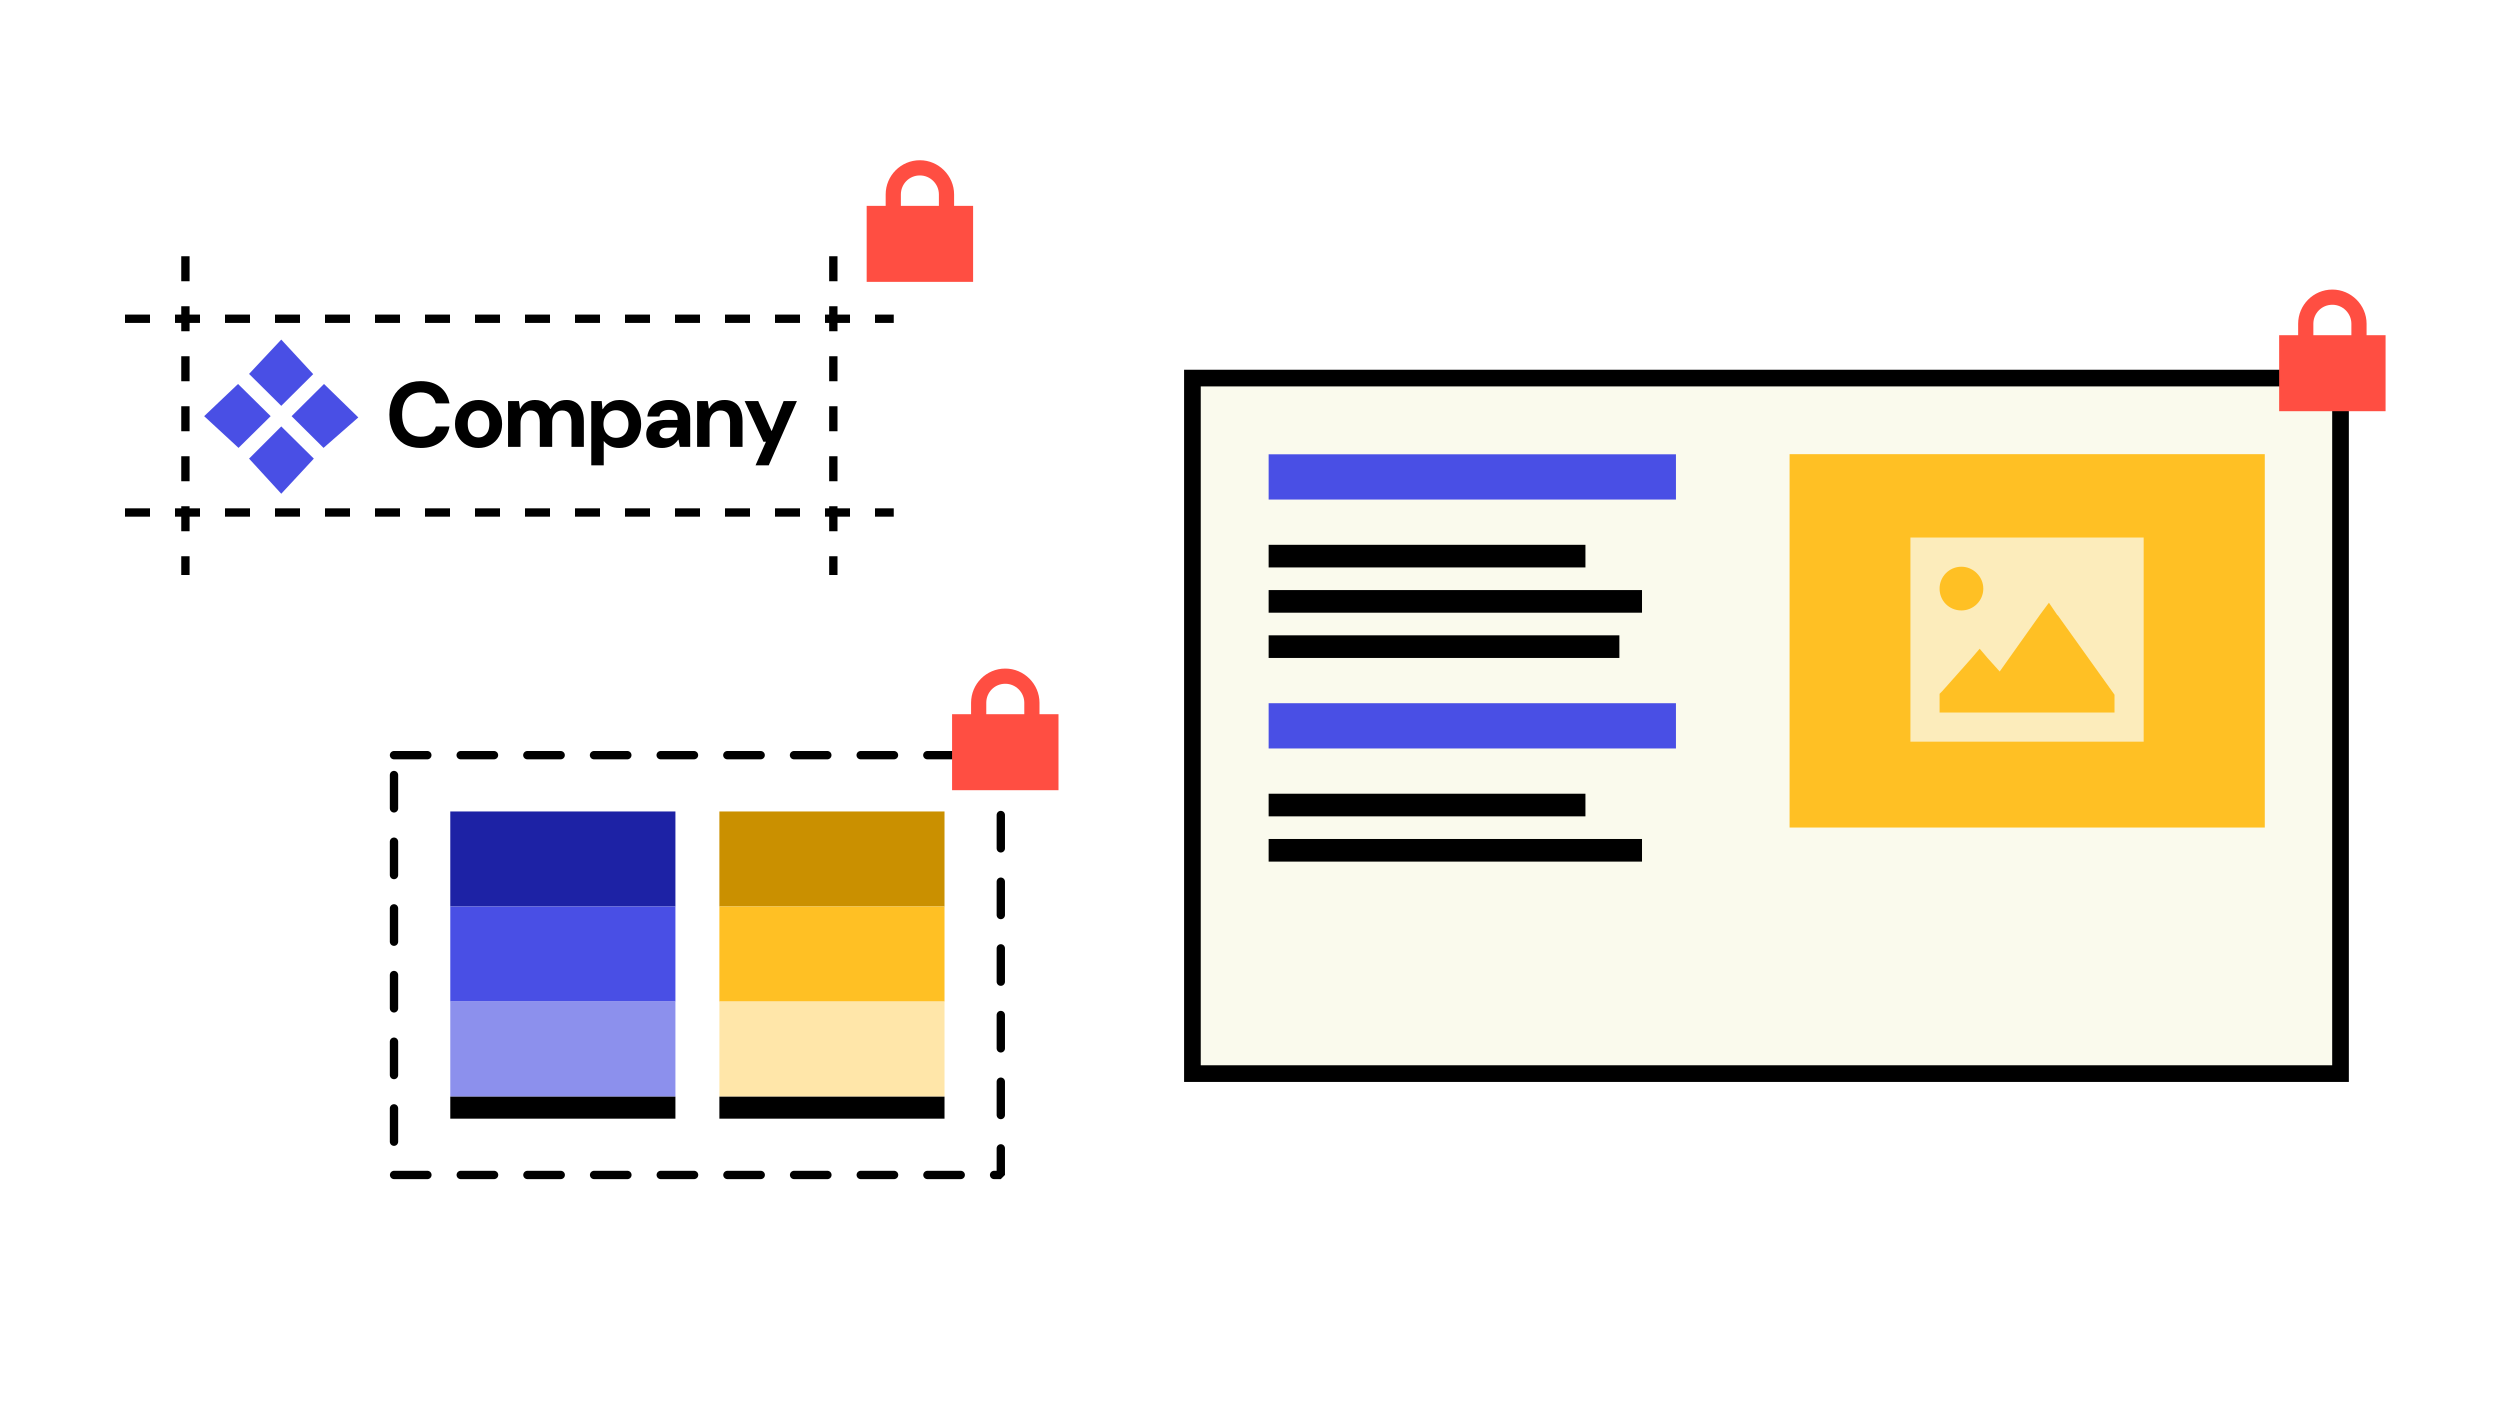 <svg width="1200" height="675" viewBox="0 0 1200 675" fill="none" xmlns="http://www.w3.org/2000/svg">
<rect width="1200" height="675" fill="white"/>
<rect x="572.36" y="181.478" width="551.088" height="333.853" fill="#FAFAED" stroke="black" stroke-width="8"/>
<rect x="608.946" y="218.062" width="195.512" height="21.724" fill="#494FE5"/>
<rect x="608.946" y="261.51" width="152.065" height="10.862" fill="black"/>
<rect x="608.946" y="283.233" width="179.219" height="10.862" fill="black"/>
<rect x="608.946" y="304.957" width="168.357" height="10.862" fill="black"/>
<rect x="608.946" y="337.542" width="195.512" height="21.724" fill="#494FE5"/>
<rect x="608.946" y="380.989" width="152.065" height="10.862" fill="black"/>
<rect x="608.946" y="402.713" width="179.219" height="10.862" fill="black"/>
<rect x="859" y="218" width="228.097" height="179.219" fill="#FFC024"/>
<path opacity="0.75" d="M917 258.029H1028.96V355.998H917V258.029ZM987.634 295.423L983.479 289.3L979.105 295.205L959.861 322.321L953.957 315.761L950.239 311.387L946.303 315.979L932.308 331.724L930.996 333.036V335.004V336.754V342.002H936.244H951.989H957.237H964.235H969.483H1009.72H1014.97V336.754V335.004V333.474L1013.88 331.943L987.634 295.205V295.423ZM941.492 293.018C947.178 293.018 951.989 288.425 951.989 282.521C951.989 276.835 947.178 272.024 941.492 272.024C935.588 272.024 930.996 276.835 930.996 282.521C930.996 288.425 935.588 293.018 941.492 293.018Z" fill="#FAFAED"/>
<path d="M1110.41 155.411V160.885H1128.66V155.411C1128.66 150.394 1124.55 146.288 1119.54 146.288C1114.4 146.288 1110.41 150.394 1110.41 155.411ZM1103.11 160.885V155.411C1103.11 146.402 1110.41 138.99 1119.54 138.99C1128.54 138.99 1135.96 146.402 1135.96 155.411V160.885H1145.08V197.376H1093.99V160.885H1103.11Z" fill="#FF4E42"/>
<rect x="189.118" y="362.478" width="291.268" height="201.501" stroke="black" stroke-width="4" stroke-linecap="round" stroke-linejoin="bevel" stroke-dasharray="16 16"/>
<g clip-path="url(#clip0_5753_21648)">
<rect x="216.135" y="389.494" width="108.068" height="45.639" fill="#1D22A5"/>
<rect x="216.135" y="435.134" width="108.068" height="45.639" fill="#494FE5"/>
<rect x="216.135" y="480.772" width="108.068" height="45.639" fill="#8C90ED"/>
<rect width="108.068" height="10.55" transform="translate(216.135 526.412)" fill="black"/>
</g>
<g clip-path="url(#clip1_5753_21648)">
<rect x="345.301" y="389.494" width="108.068" height="45.639" fill="#CA9000"/>
<rect x="345.301" y="435.134" width="108.068" height="45.639" fill="#FFC024"/>
<rect x="345.301" y="480.772" width="108.068" height="45.639" fill="#FFE6A9"/>
<rect width="108.068" height="10.55" transform="translate(345.301 526.412)" fill="black"/>
</g>
<path d="M473.412 337.333V342.807H491.658V337.333C491.658 332.315 487.553 328.21 482.535 328.21C477.404 328.21 473.412 332.315 473.412 337.333ZM466.114 342.807V337.333C466.114 328.324 473.412 320.912 482.535 320.912C491.544 320.912 498.956 328.324 498.956 337.333V342.807H508.079V379.298H456.991V342.807H466.114Z" fill="#FF4E42"/>
<path d="M432.421 93.333V98.807H450.667V93.333C450.667 88.316 446.562 84.21 441.544 84.21C436.412 84.21 432.421 88.316 432.421 93.333ZM425.123 98.807V93.333C425.123 84.324 432.421 76.912 441.544 76.912C450.553 76.912 457.965 84.324 457.965 93.333V98.807H467.088V135.298H416V98.807H425.123Z" fill="#FF4E42"/>
<path d="M60 153H429" stroke="black" stroke-width="4" stroke-dasharray="12 12"/>
<line x1="89" y1="123" x2="89" y2="276" stroke="black" stroke-width="4" stroke-dasharray="12 12"/>
<line x1="400" y1="123" x2="400" y2="276" stroke="black" stroke-width="4" stroke-dasharray="12 12"/>
<line x1="60" y1="246" x2="429" y2="246" stroke="black" stroke-width="4" stroke-dasharray="12 12"/>
<path d="M135.006 163L150.338 179.584L135.006 194.811L119.549 179.484L135.006 163ZM171.994 200.364L155.296 214.988L139.965 199.761L155.524 184.308L171.994 200.364ZM135.006 237L119.549 220.14L135.006 204.686L150.641 220.14L135.006 237ZM97.994 199.761L114.261 184.308L129.921 199.761L114.489 214.988L97.994 199.761Z" fill="#494FE5"/>
<path d="M201.973 215.032C198.871 215.032 196.183 214.367 193.908 213.038C191.663 211.679 189.934 209.803 188.723 207.41C187.512 204.987 186.906 202.195 186.906 199.034C186.906 195.873 187.512 193.081 188.723 190.658C189.964 188.236 191.707 186.345 193.952 184.986C196.198 183.627 198.871 182.947 201.973 182.947C205.755 182.947 208.842 183.878 211.235 185.739C213.628 187.6 215.135 190.23 215.755 193.627H209.152C208.768 191.973 207.971 190.688 206.759 189.772C205.548 188.827 203.938 188.354 201.929 188.354C200.068 188.354 198.458 188.797 197.099 189.683C195.769 190.54 194.75 191.766 194.041 193.361C193.361 194.957 193.022 196.848 193.022 199.034C193.022 201.22 193.361 203.111 194.041 204.706C194.75 206.272 195.769 207.483 197.099 208.34C198.458 209.197 200.068 209.625 201.929 209.625C203.938 209.625 205.548 209.197 206.759 208.34C208 207.483 208.813 206.272 209.197 204.706H215.755C215.165 207.927 213.658 210.453 211.235 212.284C208.842 214.116 205.755 215.032 201.973 215.032ZM229.702 215.032C227.575 215.032 225.654 214.544 223.941 213.569C222.227 212.594 220.868 211.235 219.864 209.492C218.889 207.749 218.401 205.755 218.401 203.51C218.401 201.235 218.903 199.241 219.908 197.527C220.912 195.784 222.271 194.425 223.985 193.45C225.699 192.475 227.604 191.988 229.702 191.988C231.829 191.988 233.749 192.475 235.463 193.45C237.176 194.425 238.521 195.784 239.495 197.527C240.5 199.241 241.002 201.235 241.002 203.51C241.002 205.785 240.5 207.794 239.495 209.537C238.491 211.25 237.132 212.594 235.418 213.569C233.734 214.544 231.829 215.032 229.702 215.032ZM229.657 209.98C230.632 209.98 231.504 209.743 232.272 209.271C233.07 208.798 233.705 208.089 234.178 207.144C234.65 206.169 234.887 204.957 234.887 203.51C234.887 202.062 234.65 200.866 234.178 199.92C233.705 198.945 233.07 198.221 232.272 197.749C231.504 197.276 230.662 197.04 229.746 197.04C228.801 197.04 227.929 197.276 227.131 197.749C226.334 198.221 225.699 198.945 225.226 199.92C224.753 200.866 224.517 202.062 224.517 203.51C224.517 204.957 224.753 206.169 225.226 207.144C225.699 208.089 226.319 208.798 227.087 209.271C227.885 209.743 228.742 209.98 229.657 209.98ZM243.864 214.5V192.519H249.093L249.58 196.198H249.758C250.437 194.809 251.383 193.76 252.594 193.051C253.805 192.342 255.208 191.988 256.804 191.988C257.897 191.988 258.901 192.135 259.817 192.431C260.763 192.726 261.59 193.199 262.299 193.849C263.008 194.469 263.599 195.297 264.072 196.331H264.249C265.076 194.972 266.095 193.908 267.307 193.14C268.547 192.372 270.113 191.988 272.004 191.988C273.688 191.988 275.15 192.387 276.391 193.184C277.632 193.952 278.578 195.09 279.227 196.597C279.907 198.103 280.247 199.964 280.247 202.18V214.5H274.308V202.712C274.308 200.88 273.954 199.477 273.245 198.502C272.536 197.527 271.428 197.04 269.921 197.04C268.917 197.04 268.06 197.261 267.351 197.704C266.642 198.118 266.081 198.753 265.667 199.61C265.253 200.437 265.047 201.471 265.047 202.712V214.5H259.108V202.712C259.108 200.88 258.754 199.477 258.045 198.502C257.336 197.527 256.213 197.04 254.677 197.04C253.79 197.04 252.978 197.291 252.239 197.793C251.501 198.266 250.91 198.96 250.467 199.876C250.053 200.762 249.846 201.855 249.846 203.155V214.5H243.864ZM283.813 223.363V192.519H288.821L289.176 196.375H289.353C289.914 195.459 290.579 194.676 291.347 194.026C292.145 193.376 293.046 192.874 294.05 192.519C295.084 192.165 296.207 191.988 297.418 191.988C299.516 191.988 301.333 192.49 302.869 193.494C304.405 194.469 305.602 195.828 306.459 197.571C307.315 199.315 307.744 201.294 307.744 203.51C307.744 205.726 307.315 207.705 306.459 209.448C305.602 211.191 304.391 212.565 302.825 213.569C301.259 214.544 299.398 215.032 297.241 215.032C295.528 215.032 294.036 214.707 292.765 214.057C291.524 213.377 290.535 212.58 289.796 211.664V223.363H283.813ZM295.69 210.157C296.901 210.157 297.95 209.876 298.836 209.315C299.752 208.754 300.447 207.986 300.919 207.011C301.422 206.006 301.673 204.854 301.673 203.554C301.673 202.225 301.422 201.072 300.919 200.097C300.447 199.093 299.752 198.31 298.836 197.749C297.95 197.187 296.901 196.907 295.69 196.907C294.508 196.907 293.459 197.187 292.544 197.749C291.628 198.31 290.919 199.093 290.416 200.097C289.914 201.072 289.663 202.225 289.663 203.554C289.663 204.854 289.914 206.006 290.416 207.011C290.919 207.986 291.628 208.754 292.544 209.315C293.459 209.876 294.508 210.157 295.69 210.157ZM317.819 215.032C316.076 215.032 314.628 214.736 313.476 214.145C312.353 213.555 311.526 212.757 310.994 211.752C310.463 210.748 310.197 209.64 310.197 208.429C310.197 207.07 310.537 205.873 311.216 204.839C311.925 203.805 312.989 203.007 314.407 202.446C315.825 201.855 317.612 201.56 319.769 201.56H325.308C325.308 200.467 325.146 199.566 324.821 198.857C324.526 198.148 324.053 197.616 323.403 197.261C322.782 196.907 321.985 196.729 321.01 196.729C319.858 196.729 318.868 196.995 318.041 197.527C317.243 198.029 316.741 198.827 316.534 199.92H310.729C310.906 198.295 311.438 196.892 312.324 195.71C313.24 194.528 314.436 193.613 315.914 192.963C317.42 192.313 319.119 191.988 321.01 191.988C323.137 191.988 324.969 192.342 326.505 193.051C328.041 193.731 329.223 194.75 330.05 196.109C330.877 197.439 331.291 199.063 331.291 200.984V214.5H326.328L325.707 211.088H325.53C325.057 211.738 324.54 212.314 323.979 212.816C323.447 213.318 322.856 213.732 322.206 214.057C321.556 214.382 320.862 214.618 320.123 214.766C319.385 214.943 318.617 215.032 317.819 215.032ZM319.769 210.423C320.596 210.423 321.305 210.29 321.896 210.024C322.517 209.729 323.048 209.345 323.491 208.872C323.935 208.399 324.274 207.853 324.511 207.232C324.777 206.582 324.954 205.918 325.043 205.238H320.434C319.518 205.238 318.764 205.356 318.174 205.593C317.612 205.799 317.199 206.11 316.933 206.523C316.667 206.907 316.534 207.365 316.534 207.897C316.534 208.429 316.667 208.887 316.933 209.271C317.199 209.655 317.583 209.95 318.085 210.157C318.587 210.334 319.149 210.423 319.769 210.423ZM334.615 214.5V192.519H339.712L340.243 196.109H340.421C341.13 194.809 342.09 193.805 343.301 193.096C344.513 192.357 346.034 191.988 347.866 191.988C349.697 191.988 351.248 192.387 352.519 193.184C353.789 193.952 354.749 195.09 355.399 196.597C356.079 198.103 356.419 199.964 356.419 202.18V214.5H350.436V202.712C350.436 200.88 350.067 199.477 349.328 198.502C348.59 197.527 347.423 197.04 345.827 197.04C344.823 197.04 343.922 197.291 343.124 197.793C342.326 198.266 341.706 198.96 341.263 199.876C340.82 200.762 340.598 201.855 340.598 203.155V214.5H334.615ZM362.658 223.363L367.666 212.018H366.425L357.429 192.519H363.944L370.281 206.789H370.458L376.13 192.519H382.512L368.996 223.363H362.658Z" fill="black"/>
<defs>
<clipPath id="clip0_5753_21648">
<rect width="108.068" height="147.467" fill="white" transform="translate(216.135 389.494)"/>
</clipPath>
<clipPath id="clip1_5753_21648">
<rect width="108.068" height="147.467" fill="white" transform="translate(345.301 389.494)"/>
</clipPath>
</defs>
</svg>
